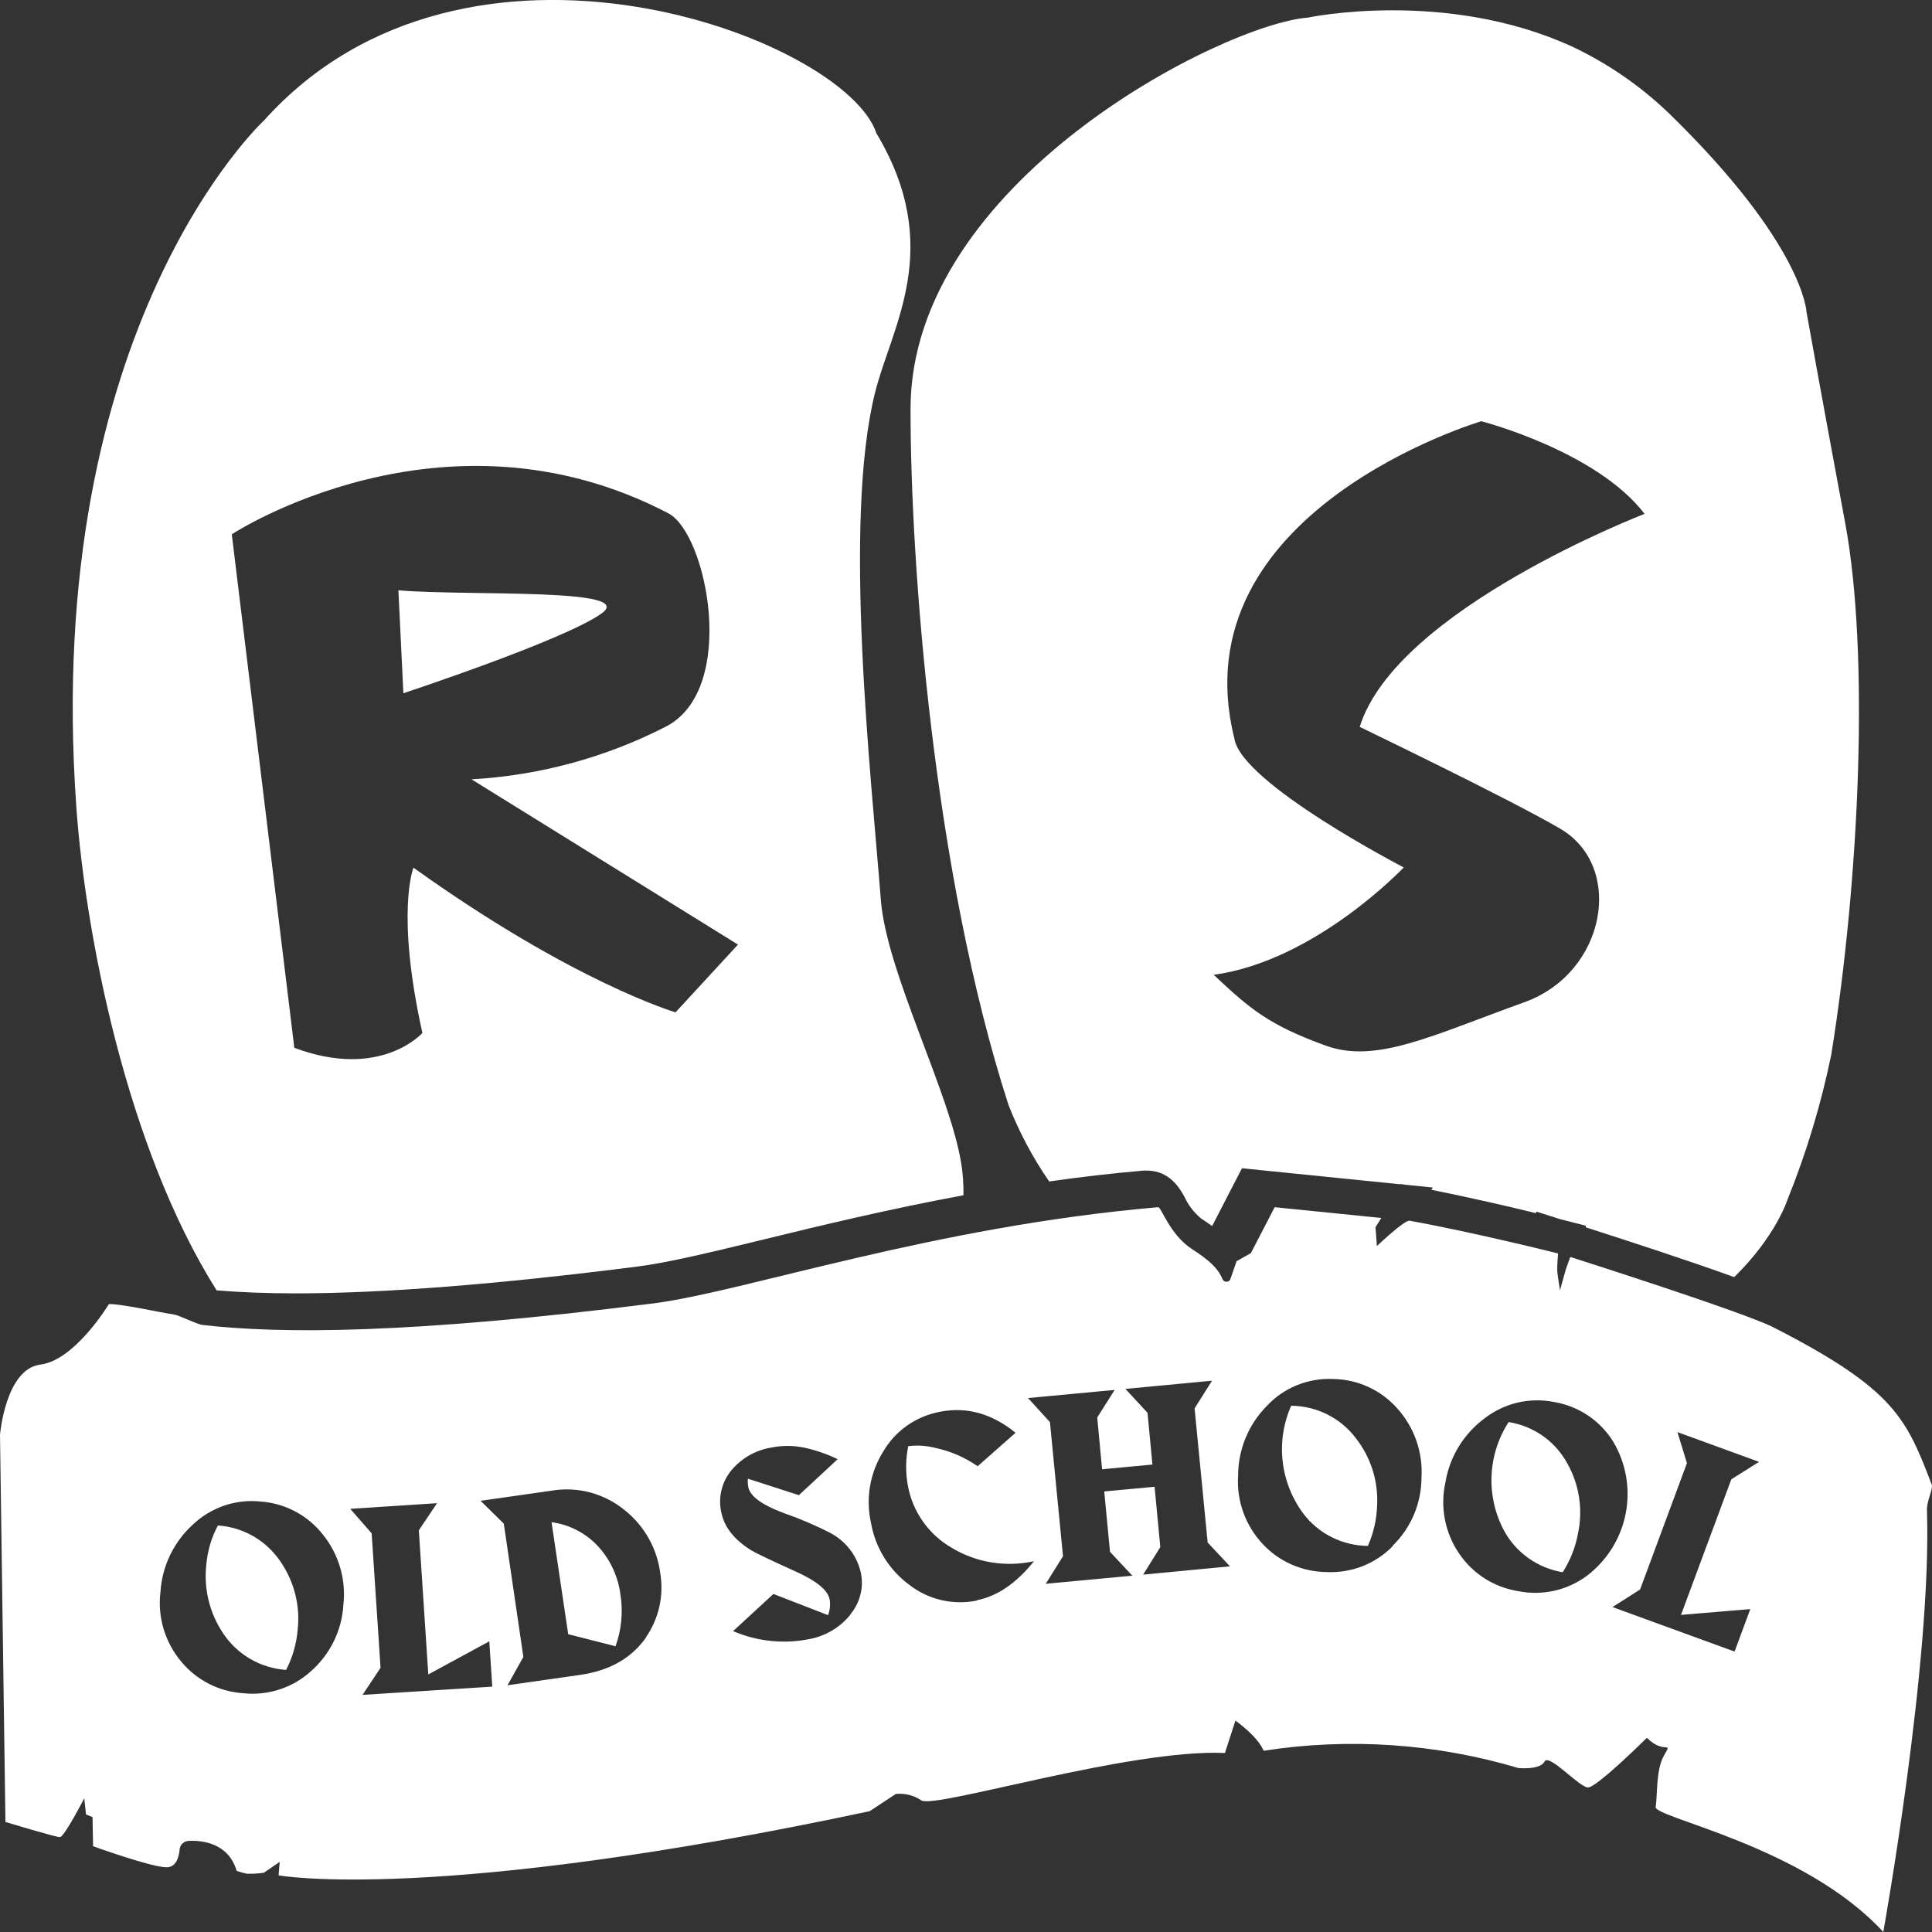 <svg width="38" height="38" viewBox="0 0 38 38" fill="none" xmlns="http://www.w3.org/2000/svg">
<rect x="0" y="0" width="38" height="38" fill="#333333" stroke="none"/>
<g clip-path="url(#clip0_47_59)">
<path d="M11.818 12.076C12.589 11.554 9.249 11.728 7.836 11.611L7.934 13.635C7.934 13.635 11.062 12.603 11.818 12.076Z" fill="white"/>
<path d="M17.325 17.696C17.138 15.292 16.571 10.271 17.213 7.715C17.54 6.411 18.581 4.868 17.239 2.623C16.618 0.746 9.178 -2.07 5.194 2.368C5.194 2.368 0.819 6.397 1.503 15.896C1.68 18.348 2.48 22.555 4.261 25.38C4.726 25.418 5.246 25.439 5.815 25.439C7.541 25.439 9.806 25.26 12.547 24.91C13.142 24.835 14.017 24.623 15.03 24.376C16.129 24.108 17.462 23.785 18.95 23.509C18.954 23.293 18.939 23.076 18.903 22.863C18.672 21.468 17.434 19.114 17.325 17.696ZM13.287 19.911C13.287 19.911 11.296 19.331 8.132 17.066C8.132 17.066 7.78 17.938 8.308 20.317C8.308 20.317 7.487 21.246 5.789 20.609L4.559 10.509C4.559 10.509 8.718 7.78 13.147 10.097C13.902 10.492 14.518 13.534 13.113 14.283C11.922 14.897 10.614 15.253 9.274 15.328L14.515 18.579L13.287 19.911Z" fill="white"/>
<path d="M36.292 10.284C35.809 7.688 35.532 6.139 35.532 6.139C35.532 6.139 35.488 4.824 32.834 2.236C32.275 1.697 31.631 1.252 30.928 0.919C28.433 -0.227 25.726 0.346 25.726 0.346C24.056 0.474 17.909 3.581 17.909 8.045C17.909 11.1 18.357 17.156 19.836 21.734C20.044 22.264 20.312 22.768 20.636 23.238C21.238 23.152 21.859 23.078 22.495 23.024H22.527H22.559C23.011 23.024 23.212 23.386 23.298 23.542C23.373 23.706 23.485 23.851 23.624 23.966C23.7 24.015 23.772 24.065 23.841 24.115L24.428 22.978L27.511 23.29H27.561L27.629 23.301L28.182 23.357L28.153 23.402C28.947 23.56 29.753 23.749 30.209 23.861L30.22 23.831L30.692 23.981L31.19 24.108V24.14C31.854 24.353 33.185 24.784 34.109 25.119C34.932 24.318 35.162 23.585 35.162 23.585C35.533 22.665 35.82 21.713 36.019 20.742C36.58 17.258 36.769 12.843 36.292 10.284ZM30.692 16.302C31.957 17.047 31.591 19.129 29.989 19.71C28.149 20.373 27.063 20.927 26.072 20.565C24.974 20.166 24.595 19.856 23.872 19.173C25.873 18.901 27.61 17.061 27.61 17.061C27.61 17.061 24.406 15.404 24.278 14.523C23.163 10.05 29.136 8.285 29.136 8.285C29.136 8.285 31.398 8.868 32.347 10.107C32.347 10.107 27.458 11.987 26.744 14.297C26.739 14.297 29.683 15.71 30.692 16.302Z" fill="white"/>
<path d="M11.775 30.427C11.534 30.16 11.206 29.988 10.848 29.939L11.176 32.143L12.107 32.38C12.224 32.056 12.257 31.708 12.204 31.369C12.16 31.019 12.011 30.69 11.775 30.427Z" fill="white"/>
<path d="M4.286 30.004C4.158 30.243 4.081 30.506 4.058 30.775C4.004 31.254 4.124 31.736 4.395 32.135C4.532 32.339 4.714 32.509 4.928 32.632C5.141 32.755 5.38 32.828 5.627 32.845C5.753 32.602 5.83 32.337 5.854 32.065C5.909 31.587 5.788 31.106 5.513 30.709C5.376 30.507 5.194 30.338 4.982 30.215C4.769 30.093 4.531 30.021 4.286 30.004Z" fill="white"/>
<path d="M25.396 27.649C25.244 27.992 25.186 28.369 25.228 28.741C25.27 29.113 25.41 29.468 25.634 29.77C25.782 29.966 25.974 30.125 26.194 30.235C26.415 30.346 26.658 30.404 26.905 30.406C27.015 30.156 27.077 29.887 27.086 29.614C27.112 29.134 26.962 28.661 26.664 28.282C26.515 28.087 26.324 27.929 26.104 27.819C25.884 27.709 25.642 27.651 25.396 27.649Z" fill="white"/>
<path d="M37.999 29.211C37.496 27.901 37.272 27.331 34.884 26.108C34.295 25.807 30.886 24.723 30.886 24.723C30.886 24.723 30.822 24.892 30.797 24.97C30.75 25.128 30.684 25.379 30.684 25.379C30.684 25.379 30.634 25.089 30.629 24.997C30.624 24.905 30.645 24.654 30.645 24.654C30.645 24.654 29.035 24.248 27.725 24.01C27.625 23.992 27.082 24.508 27.082 24.508L27.054 24.138L27.169 23.956L25.071 23.744L24.603 24.648L24.323 24.805L24.204 25.147C24.2 25.164 24.19 25.18 24.176 25.191C24.163 25.203 24.146 25.209 24.128 25.21C24.11 25.212 24.092 25.207 24.077 25.198C24.062 25.188 24.051 25.174 24.044 25.157C23.957 24.947 23.788 24.789 23.445 24.568C23.005 24.281 22.842 23.739 22.779 23.744C18.347 24.126 14.665 25.399 12.867 25.634C8.093 26.241 5.516 26.238 3.982 26.06C3.877 26.049 3.515 25.866 3.42 25.854C3.25 25.829 2.944 25.767 2.811 25.742C2.19 25.627 2.141 25.651 2.141 25.651C2.141 25.651 1.477 26.755 0.793 26.84C0.108 26.926 0 28.219 0 28.219L0.107 35.836C0.107 35.836 1.092 36.134 1.178 36.134C1.264 36.134 1.657 35.37 1.657 35.37L1.692 35.688L1.82 35.74L1.831 36.313C1.831 36.313 2.976 36.727 3.276 36.727C3.467 36.727 3.52 36.523 3.533 36.377C3.536 36.333 3.556 36.291 3.589 36.26C3.621 36.229 3.664 36.21 3.709 36.208C3.981 36.195 4.493 36.25 4.655 36.798C4.722 36.821 4.789 36.84 4.858 36.854C4.97 36.857 5.081 36.85 5.191 36.834L5.501 36.621L5.48 36.886C5.48 36.886 8.541 37.449 17.105 35.624L17.619 35.285C17.797 35.267 17.975 35.312 18.123 35.412C18.39 35.581 22.218 34.394 24.093 34.479L24.299 33.842C24.299 33.842 24.727 34.139 24.855 34.435C26.53 34.175 28.242 34.292 29.865 34.775C29.865 34.775 30.293 34.817 30.379 34.648C30.465 34.479 31.063 35.157 31.235 35.157C31.408 35.157 32.392 34.181 32.392 34.181C32.733 34.521 32.905 34.224 32.733 34.521C32.561 34.817 32.605 35.327 32.564 35.539C32.523 35.752 35.485 36.303 37.042 38C37.042 38 37.999 32.688 37.901 29.705C37.895 29.528 38.006 29.331 37.999 29.211ZM6.753 31.572C6.738 31.821 6.673 32.064 6.563 32.287C6.453 32.511 6.299 32.71 6.111 32.875C5.934 33.035 5.724 33.156 5.496 33.23C5.268 33.304 5.027 33.329 4.789 33.304C4.552 33.289 4.321 33.226 4.11 33.119C3.899 33.011 3.713 32.862 3.563 32.68C3.405 32.491 3.287 32.272 3.217 32.037C3.147 31.801 3.126 31.554 3.156 31.31C3.188 30.802 3.419 30.326 3.798 29.982C3.973 29.817 4.183 29.691 4.411 29.613C4.64 29.535 4.883 29.508 5.124 29.533C5.363 29.55 5.596 29.616 5.807 29.728C6.018 29.84 6.203 29.995 6.35 30.182C6.506 30.376 6.623 30.598 6.692 30.837C6.761 31.076 6.782 31.326 6.753 31.572ZM7.131 33.336L7.485 32.803L7.31 30.159L6.889 29.677L8.596 29.566L8.238 30.099L8.424 32.934L9.624 32.283L9.682 33.174L7.131 33.336ZM12.706 32.208C12.42 32.615 11.988 32.86 11.411 32.943L9.982 33.147L10.294 32.59L9.909 29.967L9.452 29.519L10.834 29.322C11.094 29.276 11.362 29.288 11.617 29.357C11.872 29.427 12.108 29.551 12.309 29.721C12.682 30.027 12.924 30.463 12.986 30.94C13.061 31.38 12.96 31.832 12.706 32.201V32.208ZM16.729 31.754C16.529 32.005 16.244 32.176 15.927 32.237C15.421 32.341 14.894 32.286 14.419 32.082L15.212 31.351L16.286 31.768C16.325 31.668 16.336 31.559 16.317 31.453C16.278 31.273 16.056 31.092 15.651 30.91C15.161 30.689 14.868 30.548 14.77 30.489C14.445 30.285 14.256 30.047 14.193 29.772C14.157 29.631 14.154 29.483 14.184 29.34C14.213 29.197 14.275 29.062 14.364 28.946C14.561 28.696 14.845 28.527 15.16 28.474C15.378 28.428 15.603 28.428 15.821 28.474C16.047 28.523 16.267 28.599 16.476 28.7L15.713 29.408L14.71 29.084C14.705 29.141 14.708 29.199 14.719 29.255C14.757 29.431 14.986 29.598 15.405 29.756C15.721 29.865 16.029 29.996 16.327 30.149C16.476 30.227 16.607 30.335 16.71 30.467C16.814 30.598 16.887 30.75 16.927 30.913C16.961 31.058 16.961 31.209 16.926 31.353C16.892 31.498 16.824 31.633 16.729 31.748V31.754ZM19.215 31.481C18.985 31.528 18.748 31.525 18.519 31.473C18.291 31.42 18.076 31.319 17.891 31.176C17.489 30.882 17.217 30.444 17.132 29.956C17.023 29.472 17.111 28.965 17.375 28.545C17.494 28.342 17.656 28.168 17.85 28.033C18.044 27.899 18.265 27.808 18.498 27.766C19.018 27.666 19.511 27.804 19.975 28.181L19.229 28.839C18.98 28.666 18.7 28.544 18.404 28.48C18.228 28.434 18.045 28.422 17.864 28.444C17.811 28.702 17.809 28.968 17.858 29.226C17.904 29.477 18.004 29.715 18.151 29.924C18.298 30.133 18.488 30.308 18.71 30.438C19.196 30.734 19.78 30.83 20.337 30.707C19.989 31.141 19.617 31.395 19.215 31.474V31.481ZM22.484 30.971L22.822 30.429L22.709 29.243L21.719 29.335L21.832 30.522L22.272 30.992L20.569 31.151L20.908 30.609L20.651 27.971L20.22 27.498L21.924 27.338L21.581 27.88L21.677 28.899L22.667 28.806L22.57 27.788L22.136 27.318L23.839 27.157L23.496 27.701L23.753 30.339L24.192 30.808L22.484 30.971ZM27.393 30.411C27.226 30.582 27.024 30.716 26.801 30.804C26.578 30.892 26.338 30.931 26.099 30.921C25.862 30.919 25.628 30.87 25.411 30.775C25.194 30.681 24.999 30.543 24.838 30.371C24.669 30.191 24.538 29.979 24.455 29.748C24.371 29.517 24.336 29.271 24.352 29.026C24.352 28.511 24.556 28.016 24.921 27.649C25.085 27.473 25.287 27.335 25.511 27.244C25.735 27.154 25.976 27.112 26.218 27.123C26.457 27.126 26.693 27.178 26.91 27.278C27.128 27.377 27.322 27.52 27.479 27.698C27.647 27.883 27.775 28.099 27.857 28.333C27.939 28.567 27.974 28.816 27.959 29.063C27.958 29.312 27.908 29.559 27.811 29.789C27.714 30.018 27.572 30.227 27.393 30.402V30.411ZM31.215 30.992C31.023 31.135 30.803 31.236 30.57 31.288C30.336 31.34 30.093 31.343 29.858 31.295C29.625 31.258 29.402 31.173 29.203 31.047C29.004 30.92 28.834 30.755 28.702 30.56C28.563 30.358 28.467 30.129 28.42 29.888C28.373 29.647 28.376 29.399 28.429 29.16C28.511 28.656 28.787 28.204 29.199 27.898C29.39 27.75 29.61 27.644 29.846 27.588C30.081 27.533 30.326 27.528 30.564 27.575C30.8 27.614 31.025 27.703 31.224 27.834C31.423 27.966 31.592 28.138 31.72 28.339C31.979 28.765 32.07 29.271 31.977 29.761C31.884 30.25 31.613 30.688 31.215 30.992ZM34.426 31.649L34.117 32.484L31.716 31.609L32.258 31.264L33.18 28.778L32.993 28.168L34.599 28.753L34.053 29.096L33.063 31.763L34.426 31.649Z" fill="white"/>
<path d="M29.673 27.97C29.469 28.285 29.353 28.648 29.337 29.023C29.32 29.397 29.404 29.769 29.58 30.101C29.696 30.317 29.861 30.503 30.061 30.646C30.262 30.788 30.492 30.884 30.736 30.924C30.884 30.694 30.986 30.437 31.036 30.168C31.138 29.698 31.065 29.207 30.829 28.787C30.713 28.572 30.548 28.386 30.348 28.244C30.147 28.103 29.916 28.009 29.673 27.97Z" fill="white"/>
</g>
<defs>
<clipPath id="clip0_47_59">
<rect width="38" height="38" fill="white"/>
</clipPath>
</defs>
</svg>

